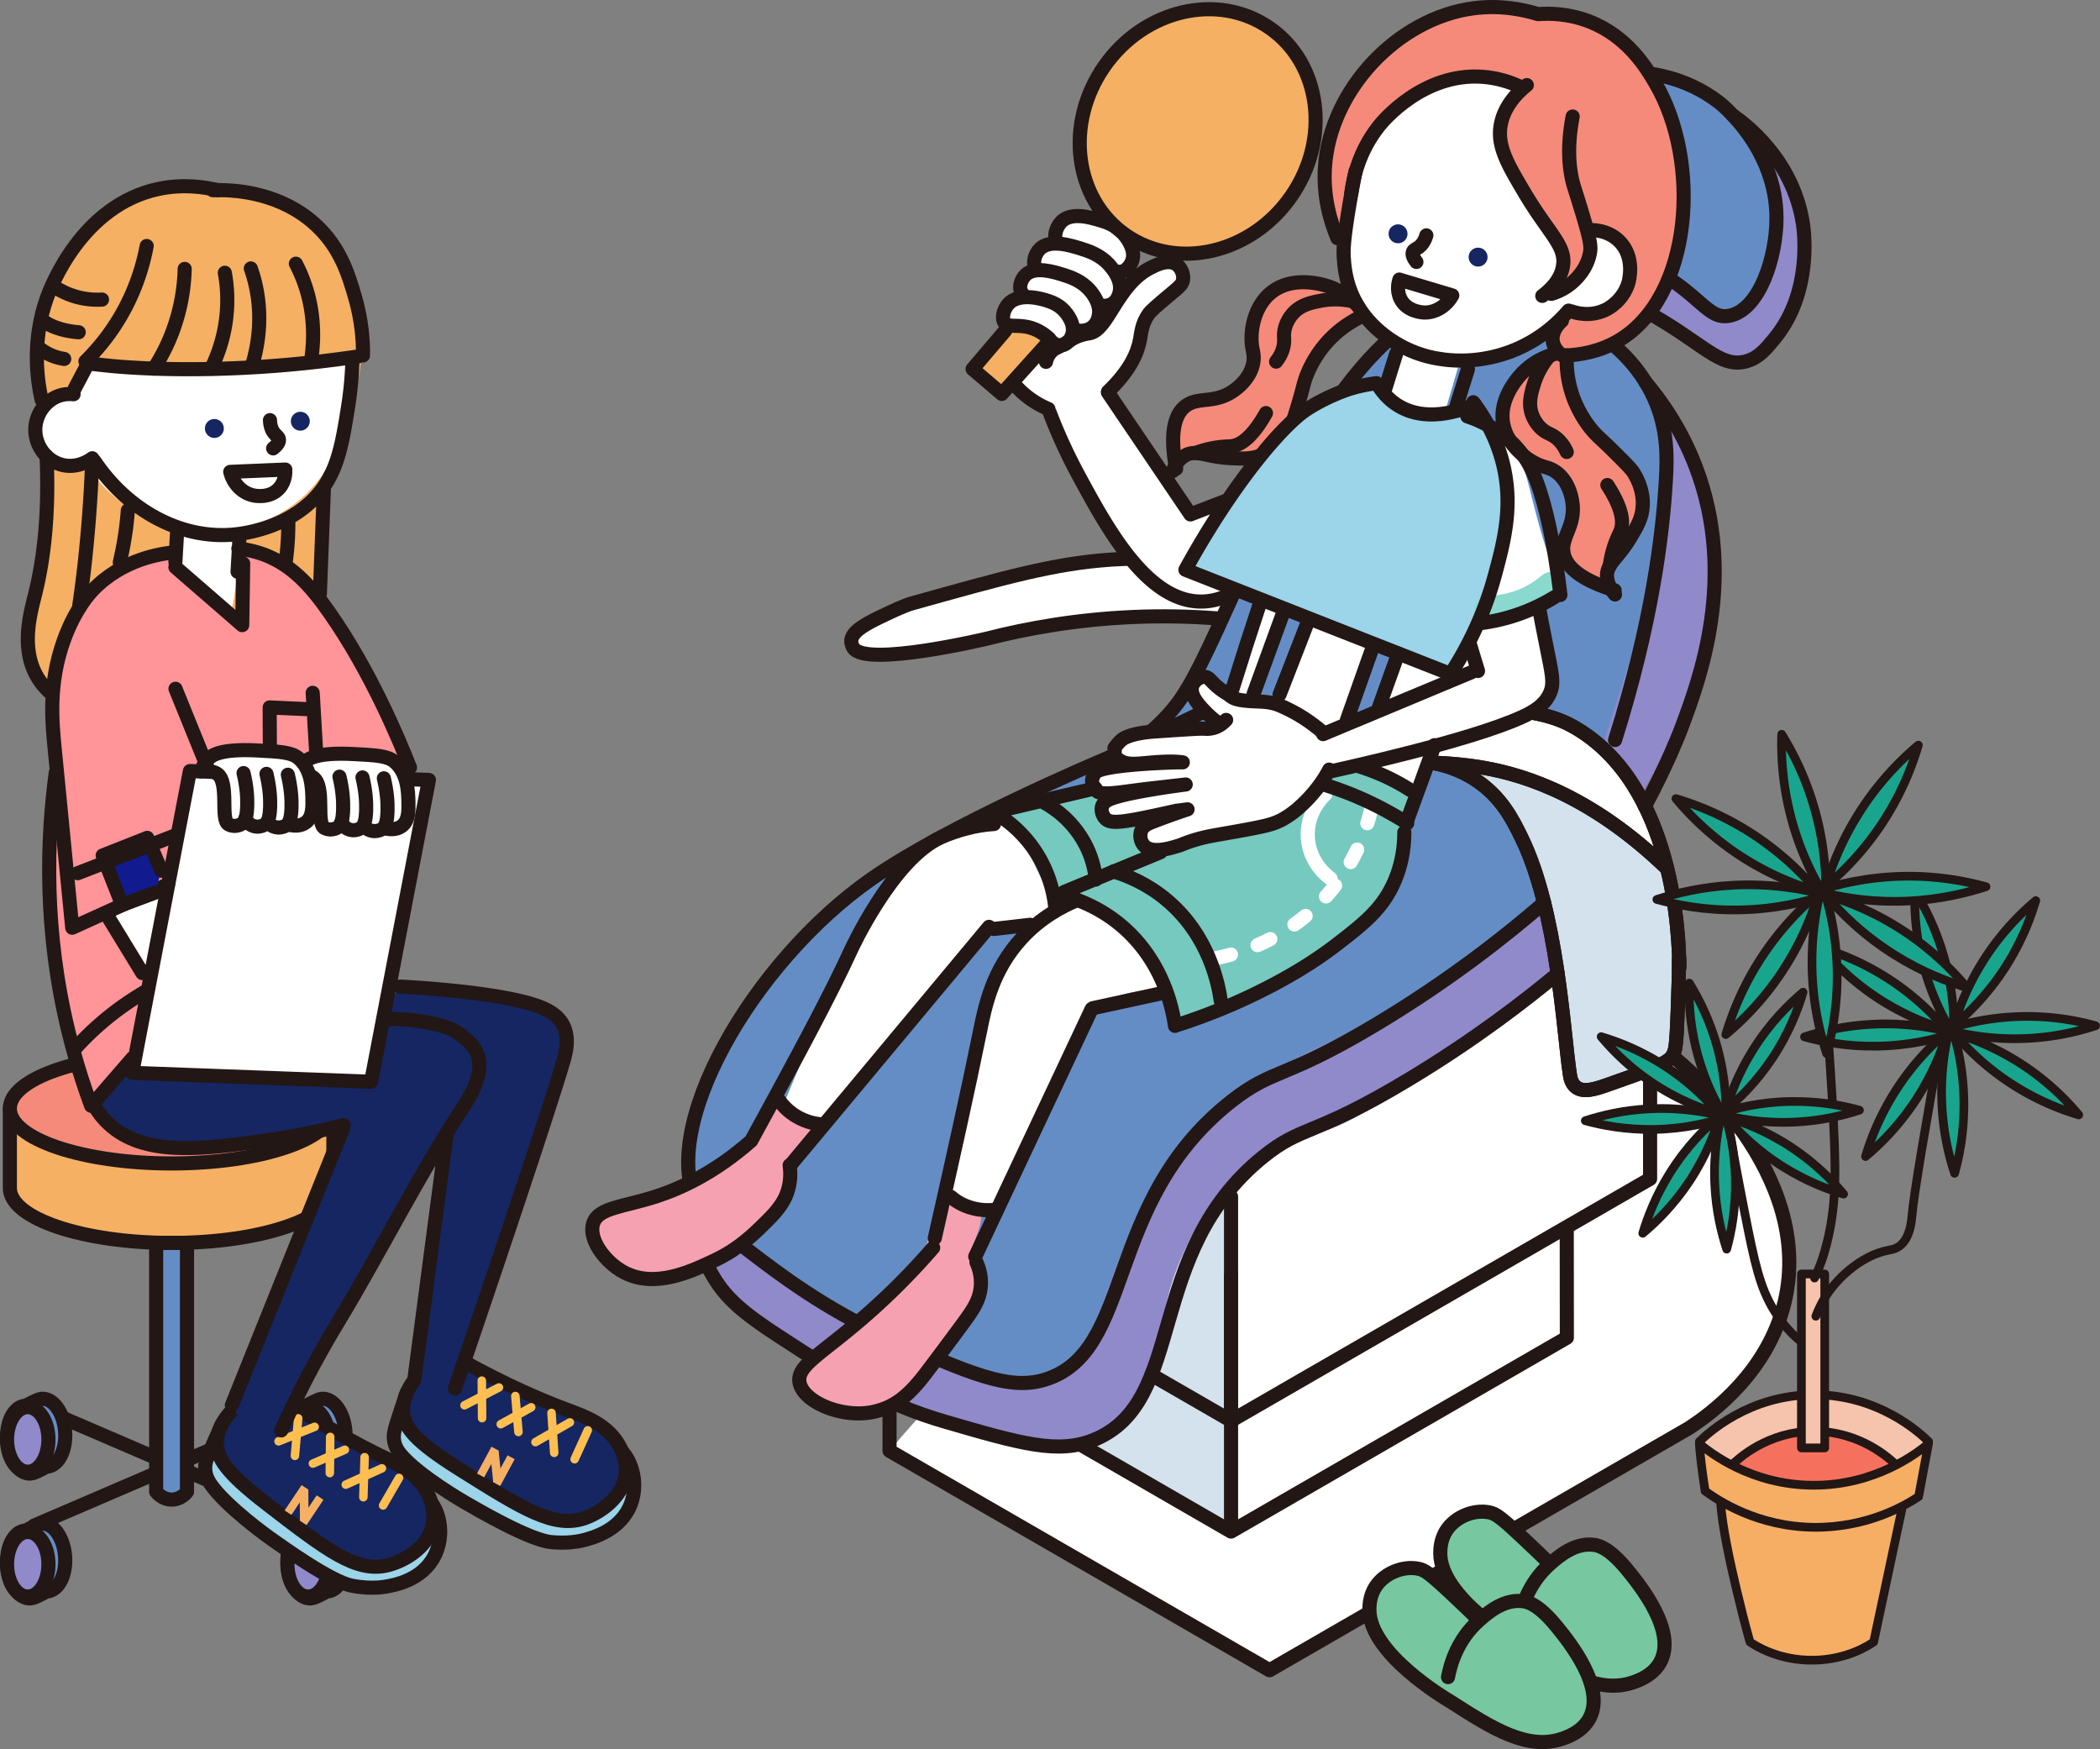 <svg id="_レイヤー_2" xmlns="http://www.w3.org/2000/svg" viewBox="0 0 217.19 180.88"><rect x="0" y="0" width="217.19" height="180.88" fill="#808080" stroke="none"/><defs><style>.cls-11,.cls-12,.cls-13,.cls-14,.cls-2,.cls-6,.cls-8,.cls-9{stroke-linecap:round;stroke-linejoin:round}.cls-2,.cls-8,.cls-9{fill:none}.cls-11,.cls-12,.cls-13,.cls-14,.cls-2{stroke-width:1.46px}.cls-11,.cls-12,.cls-13,.cls-14,.cls-2,.cls-6,.cls-9{stroke:#221715}.cls-15{fill:#f58a7b}.cls-14,.cls-18{fill:#f5b063}.cls-19{fill:#f6ae65}.cls-20{fill:#f6a1b1}.cls-21{fill:#fff}.cls-22{fill:#ff9499}.cls-13,.cls-23{fill:#658dc5}.cls-11{fill:#9cd4ea}.cls-12{fill:#908acb}.cls-26{fill:#d4e2ed}.cls-27{fill:#152662}.cls-28{fill:#77c7a0}.cls-6{fill:#19a58d}.cls-6,.cls-9{stroke-width:.9px}.cls-8{stroke:#ffbf50;stroke-width:.88px}</style></defs><g id="design"><path class="cls-2" d="M32.4 157.77L3.53 145.36m0 12.41l28.87-12.41"/><path class="cls-13" d="M2.61 158.28c.16-.01 1.21-.67 1.68-.71 1.19-.1 2.28 1.39 2.44 3.33s-.67 3.59-1.86 3.69c-.16.01-1.21.68-1.68.71-1.19.1-2.28-1.39-2.44-3.33-.16-1.94.67-3.59 1.86-3.69z"/><ellipse class="cls-12" cx="2.87" cy="161.77" rx="2.14" ry="3.34"/><path class="cls-13" d="M31.6 158.28c.16-.01 1.21-.67 1.68-.71 1.19-.1 2.28 1.39 2.44 3.33.16 1.94-.67 3.59-1.86 3.69-.16.01-1.21.68-1.68.71-1.19.1-2.28-1.39-2.44-3.33-.16-1.94.67-3.59 1.86-3.69z"/><ellipse class="cls-12" cx="31.87" cy="161.77" rx="2.14" ry="3.34"/><path class="cls-13" d="M31.6 145.37c.16-.01 1.21-.67 1.68-.71 1.19-.1 2.28 1.39 2.44 3.33.16 1.94-.67 3.59-1.86 3.69-.16.01-1.21.68-1.68.71-1.19.1-2.28-1.39-2.44-3.33-.16-1.94.67-3.59 1.86-3.69z"/><ellipse class="cls-12" cx="31.87" cy="148.86" rx="2.14" ry="3.34"/><path class="cls-13" d="M2.61 145.37c.16-.01 1.21-.67 1.68-.71 1.19-.1 2.28 1.39 2.44 3.33s-.67 3.59-1.86 3.69c-.16.01-1.21.68-1.68.71-1.19.1-2.28-1.39-2.44-3.33-.16-1.94.67-3.59 1.86-3.69z"/><ellipse class="cls-12" cx="2.87" cy="148.86" rx="2.14" ry="3.34"/><path class="cls-14" d="M1.02 114.64v8.22c0 3.13 7.49 5.68 16.73 5.68s16.73-2.54 16.73-5.68v-8.22"/><ellipse cx="17.75" cy="114.64" rx="16.73" ry="5.68" fill="#f58a7b" stroke="#221715" stroke-width="1.46" stroke-linecap="round" stroke-linejoin="round"/><path class="cls-13" d="M16.15 154.27c.05.07.65.84 1.66.81.94-.03 1.47-.72 1.53-.81v-25.73h-3.19v25.73z"/><path class="cls-11" d="M42.07 144.04c-.34.96-.72 2.06-1.1 3.3-.16.52-.33 1.09-.19 1.78.09.43.3.85.64 1.26 1.84 2.22 6.62 4.97 6.62 4.97 1.49.86 6.73 3.92 8.97 4.13.71.07 1.41.05 1.41.05s1.05-.01 1.98-.26c.91-.24 3.79-1.01 4.83-3.7.69-1.77.37-3.94-.78-5.35-1.42-1.74-3.67-1.77-5.78-2.12-2.81-.47-6.66-1.72-11.08-5.17"/><path class="cls-27" d="M42.98 142.45c-.4.66-.95 1.81-.86 3.18.07 1 .51 2.6 8.21 8.07 3.23 2.3 4.58 3.03 6.44 3.39 1.33.26 3.16.61 4.91-.39 2.19-1.25 3.42-4.18 2.77-6.5-.58-2.06-2.49-3.06-5.48-4.61-1.56-.81-2.24-.93-4.79-1.96-2.47-.99-4.42-1.92-5.68-2.55l-5.51 1.35z"/><path class="cls-2" d="M43.13 142.36c-.68.81-1.54 2.12-1.44 3.66.1 1.56 1.15 2.98 5.78 5.89 6.57 4.13 9.86 6.2 13.01 5.09 1.63-.58 3.82-2.11 4.19-4.34.24-1.41-.33-2.59-.53-2.98-1.19-2.36-3.76-3.24-5.39-3.85-2.7-1-6.39-2.57-11.08-5.17"/><path class="cls-8" d="M48.04 145.33l3.56-1.84m-1.77-.71l.03 3.88m1.93.63l3.15-1.75m-1.64-1.17l.32 3.72m1.76 1.05l3.56-2.04m-1.9-.98l.28 4.13m2.11.66l1.36-2.99"/><path class="cls-18" transform="rotate(28.38 50.449 151.176)" d="M50.04 149.62h.84v3.15h-.84z"/><path class="cls-18" transform="rotate(28.38 52.128 152.077)" d="M51.7 150.52h.84v3.15h-.84z"/><path class="cls-18" d="M51.9 153.25l-.89.03-.33-3.24.89-.03.33 3.24z"/><path class="cls-11" d="M23 147.2c-.43.92-.91 1.98-1.41 3.18-.21.5-.44 1.05-.35 1.75.05.44.22.87.51 1.31 1.62 2.38 6.12 5.58 6.12 5.58 1.4.99 6.33 4.54 8.53 4.97.7.14 1.4.18 1.4.18s1.05.09 1.99-.07c.93-.15 3.87-.64 5.16-3.22.85-1.7.75-3.88-.27-5.4-1.25-1.87-3.49-2.11-5.55-2.66-2.75-.73-6.46-2.34-10.54-6.2"/><path class="cls-27" d="M24.05 145.71c-.46.62-1.12 1.71-1.16 3.09-.03 1.01.26 2.64 7.4 8.82 3 2.59 4.27 3.45 6.09 3.98 1.3.38 3.09.91 4.92.08 2.3-1.04 3.8-3.84 3.38-6.21-.38-2.11-2.19-3.28-5.02-5.11-1.47-.95-2.14-1.14-4.59-2.4a78.81 78.81 0 01-5.41-3.07c-1.87.27-3.74.55-5.61.82z"/><path class="cls-2" d="M24.21 145.64c-.76.75-1.73 1.96-1.78 3.51-.05 1.56.86 3.08 5.2 6.42 6.15 4.74 9.22 7.11 12.47 6.3 1.68-.42 4-1.74 4.59-3.93.37-1.38-.09-2.61-.24-3.01-.96-2.47-3.44-3.59-5-4.34-2.59-1.25-6.12-3.17-10.54-6.2"/><path class="cls-8" d="M28.81 149.06l3.73-1.5m-1.7-.88l-.34 3.88m1.86.8l3.31-1.43m-1.52-1.33l-.04 3.74m1.65 1.2l3.74-1.69m-1.79-1.15l-.13 4.14m2.04.85l1.65-2.85"/><path class="cls-18" transform="rotate(33.83 30.665 155.117)" d="M30.25 153.55h.84v3.15h-.84z"/><path class="cls-18" transform="rotate(33.83 32.241 156.164)" d="M31.82 154.61h.84v3.15h-.84z"/><path class="cls-18" d="M31.91 157.31l-.89-.06-.02-3.26.89.06.02 3.26zM5.93 44.36c-1.15 1.75-.72 2.63-.77 6.17-.05 3.04-.16 5.53-.82 8.49-.57 2.54-.91 2.42-1.2 4.47-.28 1.94-.65 4.52.64 6.67.48.8 1.45 1.98 4 3 1.18.47 14 5.69 21.27-1.35 4.1-3.97 4.18-9.54 4.36-20.67.08-5.36-.54-6.57-.92-7.17-4.39-7.01-21.8-6.83-26.54.39z"/><path class="cls-21" d="M7.61 40.77c-.39-.04-1-.05-1.65.21-1.49.6-2.31 2.28-2.3 3.76 0 .29.06 2.71 1.84 3.36 1.51.55 2.96-.64 3.03-.71.8 1.35 2.81 4.33 6.6 6.12 4.83 2.28 11.07 1.94 15.48-1.51 4.68-3.66 5.38-9.29 5.65-11.47.28-2.24.11-4.14-.1-5.48-1.98-5.88-6.56-10.31-11.74-10.96-7.5-.95-16.12 6.03-16.82 16.68z"/><path class="cls-27" d="M40.09 105.39c1.82-.02 3.29.19 4.33.39 1.61.32 2.25.65 2.49.78.2.11 1.82 1.01 2.41 2.32.93 2.05-.83 4.71-1.52 5.77-4.64 7.11-8.41 14.76-12.8 22.03-1.51 2.5-3.67 6.31-5.91 11.25-.36.09-1.57.33-2.89-.29-1.5-.7-2.09-2.02-2.22-2.33 3.83-9.53 7.65-19.05 11.48-28.58l.09-.39c-2.99.78-5.53 1.22-7.37 1.49-6.89 1-12.82 1.8-16.56-1.29a8.194 8.194 0 01-2-2.44c2.65-5.12 6.04-7.14 7.71-7.93 2.93-1.4 5.93-1.42 11.82-1.41 4.56.01 8.33.32 10.95.62z"/><path class="cls-27" d="M41.36 102.04c1.03.05 10.93.58 14.74 2.2 1.17.5 1.75 1.09 2.08 1.67.74 1.31.37 2.83.17 3.56-.78 2.83-5.13 16.08-11.3 34.13-.39.1-1.29.27-2.35-.05-.93-.28-1.54-.81-1.82-1.09l3.33-25.3c-4.31-2.13-6.99-6.07-6.78-10.05.12-2.32 1.19-4.08 1.93-5.06z"/><path class="cls-22" d="M13.72 109.4s-.22.26-.98 1.13c-.54.63-2.78 3.22-3.31 3.82a72.02 72.02 0 01-2.36-7.72C4.54 96.22 4.82 86.9 5.77 79.88l11.48 12.35c-1.08 11.6-2.38 15.84-3.53 17.16z"/><path class="cls-18" d="M36.4 41.76c.32-.92 3.12-9.34-1.91-16.23-2.23-3.06-5.1-4.58-6.77-5.29-1.45-.61-4.01-1.46-7.2-1.3-6.92.36-13.25 5.34-15.65 11.82-1.61 4.33-1.08 8.31-.56 10.57 1.1-.19 2.2-.38 3.3-.56.23-.75.65-1.74 1.43-2.7.25-.31.51-.58.75-.8 1.72.13 4.17.3 7.14.45 4.34.23 6.52.34 8.8.3 2.6-.05 6.26-.29 10.71-1.21.03.49.06 1 .1 1.51l.09 1.05-.23 2.39z"/><path class="cls-21" d="M24.57 59.13l.14-4.12-5.97.42-.14 4.12c.7 4.63 1.98 8 3.12 7.98 1.16-.02 2.35-3.52 2.85-8.4z"/><path class="cls-22" d="M42.4 79.38c-1.18-2.99-4.08-9.94-8.32-16-1.93-2.76-4.05-5.21-7.36-6.22-.85-.26-1.58-.36-2.07-.41l.5 1.53-.1 6.61-6.91-6.24c-.05-.51-.11-1.02-.16-1.53-1.47.19-4.85.85-7.71 3.6-.46.45-2.04 2.02-3.31 5.16-1.77 4.39-1.53 8.33-1.29 11.52.5 6.8 1.14 13 1.82 18.55 3.3-1.5 6.6-2.99 9.91-4.49"/><path class="cls-21" d="M15.54 101.17l-4.47-6.52 6.32-3.2-1.85 9.72zm4.1-21.43l-5.97 31.21 24.71.92 5.98-31.21-24.65-.92h-.07z"/><path class="cls-21" d="M24.97 85.21c-.35.23-.78.2-.78.2s-.29-.01-.54-.14c-.95-.47.13-4.39-1.23-5.27-.21-.14-.42-.17-.54-.18l-1.11-.04c.12-.37.35-.88.79-1.32.34-.33 1.22-1.05 5.05-.85 2.34.12 3.52.18 4.25.79 1.37 1.15 1.42 3.06 1.45 4.14.02.9.05 1.98-.7 2.53-.58.43-1.34.31-1.66.24-.29.13-.73.27-1.26.23-.39-.03-.42-.13-.83-.17-.71-.08-.97.17-1.62.17-.29 0-.73-.06-1.27-.33z"/><path class="cls-21" d="M34.9 85.58c-.35.23-.78.2-.78.2s-.29-.01-.54-.14c-.95-.47.13-4.39-1.23-5.27-.21-.14-.42-.17-.54-.18l-1.11-.04c.12-.37.35-.88.79-1.32.34-.33 1.22-1.05 5.05-.85 2.34.12 3.52.18 4.25.79 1.37 1.15 1.42 3.06 1.45 4.14.02.9.05 1.98-.7 2.53-.58.43-1.34.31-1.66.24-.35.2-.86.39-1.37.25-.35-.1-.38-.26-.71-.33-.59-.11-.88.34-1.51.42-.31.04-.77 0-1.39-.44z"/><path class="cls-2" d="M7.61 40.77c-.38-.04-.99-.05-1.65.21-1.36.54-2.43 2.06-2.3 3.76.13 1.6 1.29 3.01 2.85 3.36 1.58.35 2.83-.55 3.03-.71m12.98-27.72c-1.33-.32-3.53-.67-6.09-.14C8.41 21.2 5.19 29.86 4.86 30.77c-1.56 4.38-1.05 8.35-.56 10.57"/><path class="cls-2" d="M22.01 19.67c.31-.01.74-.02 1.26 0 1.12.05 5.75.24 9.36 3.56 2.57 2.35 3.4 5.16 4.06 7.4.74 2.5.87 4.68.85 6.13M18.32 54.93l-.18 3.19m6.61-2.16l-.18 3.17m-6.43-.48l6.91 6 .1-6.37m-7-1.17c-1.48.13-5.46.7-8.53 3.89-.33.35-1.85 1.97-3.02 5.22-1.62 4.52-1.21 8.48-.95 11.17.6 6.02 1.16 11.9 1.82 18.55 3.3-1.5 6.6-2.99 9.91-4.49m7.27-34.71c.49.05 1.22.15 2.07.41 3.31 1.01 5.43 3.46 7.36 6.22 4.24 6.06 7.14 13.01 8.32 16m-24.25-8.14l3.33 8.21"/><path class="cls-2" d="M5.77 79.89c-.95 7.02-1.23 16.34 1.3 26.75.68 2.78 1.48 5.36 2.36 7.72l3.31-3.82c.33-.38.65-.76.98-1.13m-2.65-14.76l3.65 5.98m7.16-20.81l-2.17-.08h-.07l-5.97 31.21 24.71.92 5.98-31.21-2.12-.08"/><path class="cls-2" d="M20.77 79.78c.12-.37.35-.88.79-1.32.34-.33 1.22-1.05 5.05-.85 2.34.12 3.52.18 4.25.79 1.37 1.15 1.42 3.06 1.45 4.14.02.9.05 1.98-.7 2.53-.58.43-1.34.31-1.66.24"/><path class="cls-2" d="M29.77 80.12c.34 1.4.4 2.55.38 3.34-.03 1.15-.2 1.67-.59 1.92-.32.21-.74.2-.78.2-.48-.02-.8-.26-.9-.35m-.32-5.2c.34 1.4.4 2.55.38 3.34-.03 1.15-.2 1.67-.59 1.92-.35.23-.78.2-.78.2s-.28-.01-.54-.14c-.21-.1-.48-.33-.65-.7"/><path class="cls-2" d="M25.19 79.95c.34 1.4.4 2.55.38 3.34-.03 1.15-.2 1.67-.59 1.92-.35.23-.78.2-.78.2s-.29-.01-.54-.14c-.95-.47.13-4.39-1.23-5.27-.21-.14-.42-.17-.54-.18m9.6-.99c.34-.33 1.22-1.05 5.05-.85 2.34.12 3.52.18 4.25.79 1.37 1.15 1.42 3.06 1.45 4.14.02.9.05 1.98-.7 2.53-.58.43-1.34.31-1.66.24"/><path class="cls-2" d="M39.7 80.49c.34 1.4.4 2.55.38 3.34-.03 1.15-.2 1.67-.59 1.92-.32.21-.74.2-.78.2-.48-.02-.8-.26-.9-.35m-.32-5.2c.34 1.4.4 2.55.38 3.34-.03 1.15-.2 1.67-.59 1.92-.35.23-.78.2-.78.2s-.28-.01-.54-.14c-.21-.1-.48-.33-.65-.7"/><path class="cls-2" d="M35.11 80.32c.34 1.4.4 2.55.38 3.34-.03 1.15-.2 1.67-.59 1.92-.35.23-.78.2-.78.2s-.29-.01-.54-.14c-.88-.44-.02-3.81-.96-5.02-.08-.1-.17-.18-.27-.25M9.61 114.11c.35.64.96 1.58 2 2.44 3.74 3.08 9.67 2.29 16.56 1.29 1.84-.27 4.38-.72 7.37-1.49m-.08.39c-3.83 9.53-7.65 19.05-11.48 28.58m22.23-28.17l-3.33 25.3m-13.79 5.48c2.24-4.95 4.4-8.76 5.91-11.25 4.39-7.27 8.16-14.92 12.8-22.03.69-1.05 2.45-3.72 1.52-5.77-.59-1.31-2.22-2.22-2.41-2.32-.24-.13-.88-.46-2.49-.78-1.04-.21-2.51-.41-4.33-.39"/><path class="cls-2" d="M47.05 143.59c6.17-18.05 10.52-31.3 11.3-34.13.2-.73.57-2.25-.17-3.56-.33-.57-.91-1.17-2.08-1.67-3.81-1.62-13.71-2.15-14.74-2.2M9.19 37.59c.53.07 1.35.16 2.36.26 1.43.13 7.42.66 16.26.03 2.39-.17 5.52-.47 9.19-1.01M15.17 25.44c-.35 1.86-1.09 4.57-2.81 7.45a22.677 22.677 0 01-3.52 4.48"/><path class="cls-2" d="M19.1 27.81c-.04 1.63-.3 3.93-1.26 6.49-.58 1.55-1.28 2.82-1.93 3.82m7.34-9.91c.25 1.36.44 3.41-.04 5.86-.32 1.65-.86 3.02-1.37 4.05m4.1-10.36c.46 1.3.96 3.3.86 5.79-.07 1.68-.39 3.12-.72 4.22m4.52-10.5a15.5 15.5 0 011.69 5.61c.18 1.67.07 3.14-.1 4.28M4.82 47.17c.29 6.49-.4 11.08-1.18 14.25-.49 1.98-1.58 5.71.3 8.73.42.67.89 1.15 1.22 1.45m4.33-22.84c-.13 2.98-.36 6.09-.71 9.32-.17 1.57-.37 3.1-.59 4.6m5.03-9.9c-.08 1.15-.23 2.35-.46 3.6-.11.61-.24 1.2-.37 1.78m17.43-4.21c0 .93-.03 1.91-.13 2.92-.05.49-.1.98-.17 1.45m3.98-7.86l-.42 10.97M4.5 33.22c.3.2.69.42 1.17.61.08.03.3.11.63.21.43.12 1.05.26 1.84.32m-2.39-4.62c.49.31 1.19.68 2.09.94 1.11.32 2.07.34 2.71.3m-6.46 5.04c.4.31.98.69 1.76.92.28.09.55.14.79.18m29.81.09c-.03 1.15-.13 2.82-.44 4.8-.56 3.53-.99 6.2-2.61 8.46-2.92 4.08-8.22 4.71-9.12 4.8-5.5.56-11.05-2.44-14.51-7.59"/><path class="cls-2" d="M29.5 48.56c.02.24.05 1.15-.59 1.9-.97 1.13-2.57.81-2.72.77-1.15-.25-2.06-1.2-2.38-2.43l5.7-.24z"/><circle class="cls-27" cx="22.17" cy="44.31" r=".98"/><circle class="cls-27" cx="31.06" cy="43.56" r=".98"/><path class="cls-2" d="M27.92 43.45c.03.7.24 1.11.44 1.35.23.29.46.39.49.64.05.35-.31.7-.6.93M8.9 37.96c-.39.75-.79 1.49-1.18 2.24m24.62 31.45l.35 5.98"/><path fill="#111b8f" stroke="#221715" stroke-width="1.46" stroke-linecap="round" stroke-linejoin="round" d="M16.02 92.32l-3.39 1.26-2.01-5.11 4.61-1.82 1.46 3.4"/><path class="cls-2" d="M8.04 90.3l9.99-3.87m13.52-13.1l-3.66-.17.02 4.17m-20.1 31.06a30.04 30.04 0 015.52-4.78c.66-.44 1.3-.84 1.93-1.2"/><path d="M131.78 69.5c-.28-.34-2.33-2.51-2.8-2.93 0 0-.53-.47-1.12-.87-.84-.57-3.08-1.7-6.51-2.09-1.18-.13-2.84-.22-4.83.02l5.7-2.04 14.64 2.3-5.06 5.62z" fill="#82b2d9"/><path class="cls-21" d="M172.96 109.21c1.17.93 14.81 12.12 11.61 25.46-1.73 7.2-7.49 11.46-9.93 13.04l-43.34 25.02L92 150.04c6.59-7.91 19.53-21.3 40.07-30.71 16.45-7.54 31.35-9.58 40.89-10.12z"/><path class="cls-26" d="M127.32 132.28v26.11l-20.34-11.75v-10.97l20.34-3.39z"/><path class="cls-21" d="M170.66 111.22v10.69l-43.34 25.02v-33.02l39-19.91 4.34 17.22z"/><path class="cls-26" d="M127.32 114.35v32.58l-18.21-10.52 18.21-22.06z"/><path class="cls-21" d="M162.04 124.56l.01 13.78-34.73 20.05V129.1l34.72-4.54z"/><path d="M170.95 40.88c1.47 1.97 3.4 5.03 4.68 9.09 3.66 11.62-.99 22.11-2.99 26.61-1.16 2.62-2.18 4.48-3.59 6.59l-9.57 11.24c2.33 3.48 2.02 5.37 1.62 6.29-.57 1.33-1.75 1.63-5.87 4.54-1.14.81-.31.26-3.11 2.29-10.4 7.55-13.03 8.66-14.41 9.17-3.08 1.15-2.63.39-4.75 1.34-8.63 3.84-11.72 14.39-11.94 15.2-1.39 4.97-.32 7.09-2.8 10.87-.63.97-2.22 3.38-5.06 4.8-4.94 2.47-10.41.29-17.83-2.65-2.79-1.11-5.99-2.91-12.38-6.51-3.74-2.11-5.07-2.99-6.39-4.46-3.15-3.49-3.98-7.72-4.23-10.34l98.64-84.06zm8.62-28.71c1.01.74 6.03 4.61 6.86 11.4.09.71.78 7.15-3.31 11.8-.96 1.09-1.69 1.92-2.94 2.24-2.82.73-4.49-2.11-10.36-5.54-.85-.5-1.62-.95-2.33-1.36l-9.15-3.64c-1.32-.27-2.81-.68-4.17-1.89-1.39-1.24-2.05-2.8-2.39-3.94l27.79-9.07z" fill="#908acb"/><path class="cls-26" d="M164.91 35.28l2.38-4.27-1.91-5.74-4.09 7.53 3.62 2.48z"/><path class="cls-21" d="M161.52 32.72l3.86-7.45-5.02-1.64-4.03 7.65 5.19 1.44z"/><path class="cls-23" d="M159.7 93.35c-2.84 3.66-5.93 5.52-12.11 9.25-9.49 5.73-11.65 4.95-17.6 9.52-5.43 4.17-8.86 8.82-10.46 11.2-6.65 9.97-4.98 15.93-10.27 18.4-3.14 1.47-6.33.53-12.69-1.35-3-.89-9.24-3.08-15.72-8.47-5.28-4.4-8.99-7.49-9.65-12.46-.57-4.32 1.48-7.73 4.65-12.98 2.18-3.62 5.85-8.76 11.83-13.88 5.44-3.26 13.54-8.1 23.16-12.57 4.41-2.05 3.72-1.5 5.02-2.24 12.84-7.24 10.51-21.27 23.96-38 2.6-3.23 6.02-6.86 11.25-8.06 4.45-1.02 8.18.19 9.5.64.79.27 8.47 3.03 11.2 10.33.9 2.4 1.02 4.66.69 8.5-.76 9-2.91 13.75-6.87 26.49-3.34 10.77-3.39 12.44-5.9 15.68z"/><path class="cls-26" d="M139.32 78.06c2.23-.37 8.43-1.08 13.45 2.7 2.59 1.95 3.83 4.29 4.58 5.84 3.77 7.7 4.35 20.19 5.03 24.58.04.26.14.88.63 1.26.78.6 2.03.18 3.16-.21 4.2-1.47 6.32-2.22 6.8-3.02.33-.54.42-.98.56-4.77.08-2.13.12-3.92.14-5.26.02-.88.07-12.95-10.1-19.9-7.13-4.87-16.49-5.33-24.24-1.22z"/><path class="cls-21" d="M129.21 57.81c-1.29-.13-2.6-.23-3.94-.29-11.31-.55-21.42 1.44-29.87 4.27 0 0-1.41.32-4.55 1.84-1.64.8-2.81 1.52-2.82 2.43 0 0 0 .34.22.69 1.29 2.02 13.8-.96 13.8-.96a90.55 90.55 0 0124.89-2.29c.76-1.9 1.52-3.8 2.28-5.69z"/><path class="cls-23" d="M178.17 10.77c.26.22 5.81 4.96 5.55 12.21-.14 3.88-1.98 9.29-5.13 9.88-2.4.45-2.91-2.4-8.36-5.4-2.47-1.36-7.6-3.66-13.89-4.72-2.57-.43-3.88-.41-4.57-1.49-1.42-2.21 1.13-6.85 3.93-9.46 5.31-4.95 15.76-6.56 22.47-1.01z"/><path class="cls-21" d="M173.68 99.42c-.28.01.44-5.64-2.26-12.44-.96-2.42-3.22-8.15-8.62-11.52-4.04-2.53-8.22-2.72-14.05-2.47-7.15.3-17.27 1.29-29.59 4.34-1.09.41-2.34.97-3.67 1.75-.99.58-1.84 1.18-2.57 1.75.03.27.11.5.22.69 1.56 2.73 10.49.16 11.52-.14 1.28-.26 3.11-.61 5.32-.99 2.53-.43 6.49-1.11 10.1-1.43 3.61-.32 7.43-.66 12.14.1 1.81.29 8.91 1.57 15.65 6.71 3.17 2.41 4.27 4.17 4.84 5.31 2.03 4.04 1.2 8.32.96 8.33z"/><path class="cls-2" d="M177.78 10.58c.27.21 5.97 4.77 5.95 12.02-.01 3.89-1.68 9.35-4.8 10.04-2.38.52-2.99-2.31-8.53-5.12-2.51-1.28-7.71-3.41-14.03-4.26-2.58-.35-3.89-.29-4.62-1.34-1.49-2.16.9-6.88 3.62-9.59 5.14-5.12 15.53-7.07 22.42-1.74z"/><path class="cls-2" d="M158.48 27.53c-1.33-.23-2.83-.59-4.23-1.76-1.43-1.19-2.14-2.73-2.51-3.86m27.49-9.97c1.03.71 6.18 4.41 7.23 11.17.11.7 1.01 7.12-2.93 11.9-.92 1.12-1.63 1.97-2.87 2.34-2.8.82-4.56-1.96-10.54-5.2-.86-.47-1.65-.89-2.38-1.28m-1.79 3.61l1.61-3.31-2.09-5.67-3.22 6.63m-1.85-8.11l-3.33 6.84"/><path class="cls-2" d="M159.7 93.35c-3.76 3.26-9.56 7.89-17.26 12.52-9.8 5.88-10.67 4.54-15.12 8.04-13.31 10.48-9.87 25.96-19.32 28.79-3.71 1.11-7.79-.7-15.94-4.3-6.6-2.92-11.56-6.7-14.67-9.09-3.06-2.36-4.59-3.53-5.08-4.37-4.6-7.95 5.5-25.44 17.83-34.05 7.95-5.55 23.59-12.15 24-12.32 0 0 .03-.01.07-.03.22-.09.86-.36 1.65-.77.99-.52 2.25-1.31 3.53-2.44 0 0 1.28-1.13 2.36-2.55 4.01-5.25 9-21.48 17.27-32.53 4.76-6.36 8.38-8.03 10.74-8.72 4.38-1.28 8.18-.3 9.52.07.81.22 8.64 2.51 11.81 9.63 1.42 3.2 1.34 6.12 1.2 8.44-.32 5.51-1.4 14.63-5.25 26.86"/><path class="cls-2" d="M161.1 100.69c-3.34 2.77-8.53 6.8-15.37 10.92-10.02 6.04-10.98 4.69-15.12 8.04-12.37 10.03-7.76 25.27-17.46 29.25-3.72 1.52-7.61.39-15.39-1.87-6.47-1.88-10.58-4.54-17.08-8.76-3.87-2.51-5.56-4-6.89-6.21-2.09-3.46-2.32-7.01-2.27-9.12m98.64-83.46c1.59 1.88 3.7 4.81 5.22 8.79 4.35 11.38.34 22.13-1.38 26.74-.76 2.05-1.8 4.23-1.8 4.23-.79 1.7-1.52 3.11-2.08 4.14"/><path class="cls-2" d="M173.68 100.03c-.03-2.93-.42-18.9-10.93-24.87-2.78-1.58-6.04-1.81-12.58-2.27-8.38-.59-15.54 1.03-29.87 4.27 0 0-1.41.32-4.55 1.84-1.64.8-2.81 1.52-2.82 2.43 0 0 0 .35.22.69 1.29 2.02 13.8-.96 13.8-.96 8.58-2.04 19.1-3.02 26.37-1.78 4.81.82 11.58 3.2 19.11 10.46"/><path class="cls-2" d="M142.01 78.96c1.89-.35 6.67-.98 10.75 1.79 2.53 1.72 3.68 3.99 4.58 5.84 3.77 7.7 4.35 20.19 5.03 24.58.04.26.14.88.63 1.26.78.6 2.03.18 3.16-.21 4.2-1.47 6.32-2.22 6.8-3.02.33-.54.42-.98.56-4.77.08-2.13.12-3.92.14-5.26"/><path class="cls-2" d="M173.68 100.03c-.03-2.93-.42-18.9-10.93-24.87-2.78-1.58-6.04-1.81-12.58-2.27-8.38-.59-15.54 1.03-29.87 4.27 0 0-1.41.32-4.55 1.84-1.64.8-2.81 1.52-2.82 2.43 0 0 0 .35.22.69 1.29 2.02 13.8-.96 13.8-.96 8.58-2.04 19.1-3.02 26.37-1.78 4.81.82 11.58 3.2 19.11 10.46"/><path class="cls-2" d="M142.01 78.96c1.89-.35 6.67-.98 10.75 1.79 2.53 1.72 3.68 3.99 4.58 5.84 3.77 7.7 4.35 20.19 5.03 24.58.04.26.14.88.63 1.26.78.6 2.03.18 3.16-.21 4.2-1.47 6.32-2.22 6.8-3.02.33-.54.42-.98.56-4.77.08-2.13.12-3.92.14-5.26m-44.81-41.13c-.4-.04-.97-.1-1.64-.15 0 0-.94-.07-1.94-.11-6.08-.21-10.48.1-10.48.1-5.83.42-10.71 1.79-20.48 4.52-.65.18-1.88.73-3.45 1.49-1.64.8-2.81 1.52-2.82 2.43 0 0 0 .35.22.69 1.29 2.02 13.8-.96 13.8-.96 4.17-1.07 9.24-1.98 15.06-2.24 3.15-.14 6.07-.06 8.72.14m44.82 47.27v10.69l-43.34 25.02v-23.18m0 0v23.18l-8.23-4.75"/><path class="cls-2" d="M162.04 127.4l.01 10.94-34.73 20.05v-26.46m0 .35v26.11l-15.34-8.86"/><path class="cls-2" d="M172.96 109.21c1.17.93 14.81 12.12 11.61 25.46-1.73 7.2-7.49 11.46-9.93 13.04l-43.34 25.02L92 150.04v-5.15"/><path class="cls-15" d="M162.09 36.75c-.05 1.13.06 2.57.59 4.13.72 2.11 1.91 3.49 2.24 3.85.61.67.84.75 2.67 2.6 1.06 1.06 1.21 1.27 1.34 1.45.26.39 1.12 1.77 1.02 3.54-.07 1.26-.58 2.12-1.26 3.26-1.3 2.19-2.42 2.64-2.44 3.93 0 .85.47 1.55.83 1.97l-.04-.43c-3.91-1.21-5.04-2.65-5.27-3.81-.35-1.76 1.34-2.84.87-5.5-.07-.39-.38-2.03-1.69-2.95-.53-.37-.91-.41-1.42-.59-1.55-.54-3.48-2.08-3.97-4.17-.61-2.63 1.35-4.88 1.97-5.5 1.22-1.25 2.62-1.73 3.34-1.93l1.22.16z"/><path class="cls-21" d="M146.84 81.77l.15-.92c2.02-4.57 4.03-9.15 6.05-13.72-.97-2.57-2.02-4.42-2.84-5.68-.58-.88-1.23-1.76-1.29-3.06-.06-1.3.5-2.38.96-3.06h-.03l-11.38 4.76-3.48-9.42a163.427 163.427 0 00-7.91 21.46c6.59 3.21 13.18 6.43 19.77 9.64z"/><path class="cls-23" transform="rotate(19.43 141.53 72.356)" d="M140.3 66.13h2.48v12.48h-2.48z"/><path class="cls-23" transform="rotate(19.43 132.385 68.631)" d="M131.15 62.41h2.48v12.48h-2.48z"/><path class="cls-21" d="M155.05 62.57l-3.39 1.8c.32 1.64.65 3.28.97 4.92l-13.16 6.3c-.58 1.36-1.15 2.72-1.73 4.09 2.18-.54 11.88-2.98 19.26-5.4.82-.27 2.29-.77 3.19-2.15 1.94-2.97-.38-7.53-1.11-8.87l-4.02-.69z"/><path d="M131.14 77.43l15.52 4.16-1.43 2.98c.08 1.45.02 3.63-.87 6.02-.42 1.12-1.76 4.32-7.26 8.32-2.84 2.06-7.92 5.16-15.39 6.83-.12-.97-1.18-8.55-7.45-11.79-1.88-.97-3.72-1.29-5.15-1.37-1.75-3.02-3.54-4.99-4.9-6.27-.76-.71-1.55-1.36-1.43-2.05.25-1.36 3.84-1.77 5.21-1.92 5.46-.62 13.19-1.56 22.9-2.73.08-.72.17-1.45.25-2.17z" fill="#76c9be"/><path class="cls-2" d="M145.83 81.69a21.08 21.08 0 00-3.69-1.88c-.56-.22-1.1-.41-1.62-.57"/><path class="cls-15" d="M141.13 33.39a11.25 11.25 0 00-3.45 2.35 11.377 11.377 0 00-2.47 3.71c-.34.84-.31 1.08-1.15 3.54-.49 1.42-.6 1.64-.72 1.84-.24.41-1.1 1.78-2.73 2.48-1.16.49-2.16.41-3.48.31-2.54-.2-3.43-1.01-4.6-.46-.77.37-1.18 1.1-1.4 1.61l.37-.23c-.63-4.04.16-5.69 1.1-6.41 1.43-1.09 3.14-.05 5.32-1.65.32-.23 1.65-1.24 1.9-2.82.1-.64-.03-1-.09-1.53-.2-1.63.33-4.04 1.99-5.4 2.09-1.71 4.98-.93 5.81-.66 1.66.55 2.71 1.59 3.2 2.15l.4 1.16z"/><path class="cls-18" d="M113.86 22.89l3.68-5.13 3.72 3.37-4.53 4.7-8.37 9.79-5.06 5.29-2.91-2.64 3.46-3.81 10.01-11.57z"/><path class="cls-21" d="M113.74 22.67c.74.27 1.87.67 2.66 1.8.21.29 1.17 1.66.63 2.83-.26.57-.88 1.12-1.39 1.02-.45-.09-.5-.65-1.02-1.39-.72-.82-1.66-1.1-2.09-1.22-2.44-.71-3.07-.53-3.36-1.06-.32-.58.06-1.53.61-2.02 1.11-.98 3.01-.3 3.96.04z"/><path class="cls-21" d="M111.64 26.06c.84.26 2.11.66 3.11 1.81.26.3 1.47 1.69 1.03 2.91-.21.59-.82 1.17-1.39 1.07-.5-.09-.62-.66-1.28-1.41 0 0-1.04-1.2-2.68-1.78-1.86-.66-2.98.15-3.53-.49-.43-.51-.16-1.54.42-2.09 1.09-1.03 3.24-.35 4.31-.02z"/><path class="cls-21" d="M109.76 28.86c.77.24 1.95.61 2.87 1.67.24.27 1.36 1.56.95 2.68-.2.54-.76 1.08-1.28.99-.46-.08-.57-.61-1.18-1.3 0 0-.96-1.1-2.47-1.64-1.72-.61-2.75.14-3.26-.46-.4-.47-.15-1.42.39-1.93 1-.95 2.99-.33 3.98-.02z"/><path class="cls-21" d="M107.47 31.35c.67.18 1.68.45 2.43 1.43.19.25 1.09 1.43.64 2.56-.21.55-.75 1.12-1.21 1.06-.41-.05-.46-.55-.95-1.19 0 0-.77-1.01-2.07-1.43-1.48-.47-2.45.34-2.86-.2-.32-.44-.02-1.39.49-1.92.96-1.01 2.68-.54 3.53-.31z"/><path class="cls-21" d="M109.12 44.27l-1.17-2.75-1.26-.22c-.56-.22-.15-.06-1.07-1.5a2.54 2.54 0 01-.36-1.47c.09-.83 1.13-1.57 2.5-1.87l.27 1.13c.08-.16.22-.41.43-.68 1.13-1.44 2.81-1.42 3.98-1.87 3.28-1.28 2.53-4.96 6.49-6.96.64-.32 1.85-.91 2.69-.37.53.34.84 1.07.73 1.69-.09.5-.42.73-1.59 1.71-1.18.99-1.77 1.5-2.03 1.84-.69.95-.57 1.6-.94 2.71-.31.95-.99 2.24-2.6 3.56l-.29.63c.29.83.58 1.67.87 2.5-.28.44-.57.73-.76.9-.7.61-1.15.55-2.64 1.3-.67.34-.69.41-.96.46-.89.18-1.73-.33-2.3-.77z"/><path class="cls-2" d="M109.3 24.94c-.36-.47-.07-1.45.46-2 1.01-1.02 2.9-.48 3.84-.21.74.21 1.85.53 2.69 1.58.22.27 1.24 1.53.79 2.71-.22.57-.78 1.15-1.28 1.08"/><path class="cls-2" d="M107.16 27.75c-.42-.5-.15-1.5.41-2.03 1.05-1 3.15-.34 4.19-.02.82.26 2.05.64 3.02 1.76.31.36 1.33 1.56 1 2.82-.05.19-.22.87-.86 1.19-.52.26-1.05.12-1.2.07"/><path class="cls-2" d="M105.7 30.3c-.39-.46-.14-1.38.37-1.87.97-.92 2.9-.32 3.86-.02.75.24 1.89.59 2.79 1.62.28.33 1.15 1.38.92 2.6-.04.22-.15.77-.64 1.17-.71.59-1.63.38-1.75.35"/><path class="cls-2" d="M108.43 31.13c.43.15 1.09.4 1.66 1.03.16.18 1.16 1.29.8 2.44-.03.1-.32 1.02-1.1 1.11-.48.06-.98-.22-1.28-.7-.39-.35-1-.82-1.84-1.09-1.4-.44-2.35.02-2.77-.54-.35-.47-.1-1.37.34-1.89 1.17-1.4 3.91-.46 4.18-.36z"/><path class="cls-2" d="M114.6 40.5c2.34-2.24 3.08-4.1 3.31-5.41.12-.68.19-1.67.91-2.65.25-.34.83-.83 1.98-1.8 1.14-.96 1.46-1.18 1.55-1.67.11-.61-.2-1.32-.71-1.65-.83-.53-2.01.05-2.63.36-3.52 1.78-4.35 6.44-6.34 6.79-.19.03-.79.1-1.5.44-.44.21-.44.29-1.17.7-.62.34-.85.41-1.06.57-.04.03-.09.07-.15.13-.19.18-.47.51-.61 1.11m.39-2.19l-4.96 5.51-3.02-2.58 3.38-3.97"/><ellipse class="cls-14" cx="123.87" cy="13.6" rx="13.04" ry="11.77" transform="rotate(-55.16 123.862 13.599)"/><path class="cls-21" d="M92.49 108.08c-3.47 4.18-6.95 8.36-10.42 12.53-.7.33-1.52.24-2.1-.24-.64-.53-.88-1.43-.57-2.24 1.78-4.26 3.56-8.51 5.34-12.77.64-2.32 1.62-5 3.13-7.8 1.14-2.11 3.13-5.72 6.99-8.89 3.63-2.98 6.01-3.38 7.35-3.4.63 0 1.07-.01 1.64.16 1.59.49 2.03 1.71 5.06 7.89.46.94.74 1.5.48 1.92-.57.94-2.98-.38-5.61.44-1.36.42-2.44 1.18-4.15 2.9-1.78 1.79-4.45 4.83-7.14 9.5z"/><path class="cls-21" d="M119.97 102.46c-1.55-.09-3.72.03-5.73 1.23-3.2 1.91-3.95 5.33-5.84 10.05-1.2 2.99-3.07 7.06-6.05 11.73-.34.15-1.13.46-2.1.27-1.08-.22-2.16-1.03-2.39-2.06-.19-.83.23-1.58.35-1.81.52-.97-.09-.4 3.17-15.28 1.09-4.96 1.32-5.78 2.01-7.02 1.5-2.71 3.54-4.47 5.01-5.51.96-.46 1.8-.6 2.48-.61 3.6-.04 7.17 3.6 9.1 9.01z"/><path class="cls-20" d="M97.85 123.68c.42-.12 2.08.49 3.24 1.22 1.35.85-1.26 4.81-.72 5.55.3.41.41 1.14.63 2.61.03.18.06.39.07.49.19 1.81-1.95 3.48-4.01 6.63-.94 1.44-.81 1.59-1.59 2.55-.53.65-1.73 2.13-3.44 2.93-3.11 1.44-7.77.56-8.78-1.85-.44-1.03-.1-2.11 0-2.42.74-2.34 3.32-3.06 3.56-3.12a6.8 6.8 0 002.15-1.53c.99-1.06.75-1.59 1.77-2.37 1.04-.79 1.86-.99 3.24-2.26.11-.1.16-.15.22-.21 1.62-1.76 2.92-8.01 3.66-8.22z"/><path class="cls-2" d="M100.99 130.55c.24.54.53 1.41.45 2.45-.11 1.46-.82 2.47-1.86 3.89-1.74 2.36-2.99 4.02-3.77 5.05-1.99 2.64-3.44 3.57-5.3 4.03-3.3.81-7.53-.98-7.83-3.06-.23-1.62 2.01-2.75 6.05-6.17a70.8 70.8 0 007.78-7.7"/><path class="cls-21" d="M128.46 61.06c-.72.54-2.15 1.45-4.06 1.53-2.63.11-4.53-1.41-5.81-2.47-1.33-1.09-2.62-2.56-5.48-8.38-.92-1.88-2.14-4.48-3.45-7.67.74-.42 1.52-.84 2.36-1.26.81-.4 1.6-.77 2.36-1.1 2.87 3.83 5.75 7.66 8.62 11.49 2.77-.36 4.7-1.23 5.95-1.95 3.59-2.06 4.49-4.74 9.29-8.07 1.28-.89 2.37-1.57 3.12-2.02l.28-.63 2.94 3.09 6.98-.54c.89.25 2.3.74 3.69 1.81 3.1 2.38 2.48 6.22 5.53 14.35.28.76.53 1.37.68 1.73-2.08.93-5.03 2.27-8.6 3.98-.98.47-1.51.73-1.64.79-2.64 1.25-8.58 1.07-22.75-4.68z"/><path class="cls-21" d="M150.91 37.61c-.62 2.13-1.24 4.25-1.87 6.38l-6.5-1.9c.62-2.13 1.24-4.25 1.87-6.38l6.5 1.9zm-8.53 41.09l-5.34.79-.12-.03c-.32.8-.96 2.09-2.23 3.25-.38.35-.79.71-1.36 1.01-.21.11-.37.19-.47.23-2.31 1.02-3.46 1.53-4.56 1.6 0 0-2.56.16-3.07.36-.17.07-.25.11-.25.11-.14.06-.21.1-.32.14 0 0-.09.04-.21.08-.41.14-2.38.72-2.98.91-1.49.46-1.76.69-2.31.51-.47-.15-.75-.48-.83-.58-.41-.5-.66-1.33-.35-1.86.33-.56 1.08-.4 2.26-.79 1.1-.36 1.9-.9 2.4-1.3-1.95.23-3.5.54-4.57.77-1.9.42-3.07.81-3.73.18-.34-.33-.52-.9-.34-1.31.28-.67 1.39-.72 2.76-.87 1.14-.12 2.78-.35 4.8-.8-1.39-.01-2.88.03-4.46.16-.78.06-1.53.14-2.26.24-.08.01-1.25.18-1.55-.36-.23-.42.13-1.19.63-1.64.83-.75 1.78-.41 3.97-.52 2.53-.13 3.82-.71 3.84-.62.03.1-1.48.81-2.45.25-.14-.08-.2-.15-.2-.15-.36.04-.74.08-1.15.09-.86.03-1.64-.03-2.3-.13-.05-.04-.48-.35-.51-.91-.03-.59.38-.95.43-.99.86-.62 1.63-.93 2.17-1.1 2.56-.8 3.88.36 6.6-.46 1.1-.33 1.98-1.16 2.24-.9.13.14.07.52-.12.61-.71.36-3.73-3.06-3.11-4.08.17-.28.66-.44 1.78-.28 1.01 1.38 1.93 1.86 2.6 2.08.25.08 1.52.39 1.52.39.13.02.26.05.42.06 1.61.21 2.36-.15 3.97.71.6.32 2.2 1.65 3.06 2.65l3.45-2.46c-.48 1.37-.28 2.1 0 2.51.33.49.81.59 1.52 1.38.37.41.61.8.76 1.06z"/><path class="cls-2" d="M144.4 36.57c-.41 1.3-.81 2.6-1.22 3.91m8.64-2.3c-.47 1.49-.93 2.98-1.4 4.47m-20.17 19.92c-.41 1.25-.87 2.64-1.36 4.17-.52 1.64-1 3.15-1.42 4.5m9.37 4.68c5.13-2.14 10.25-4.28 15.38-6.42m-3.85 7.56c-.96 2.63-1.92 5.26-2.87 7.88m-34.08 8.14c-1.56.65-3.78 1.81-5.74 3.94-3.06 3.31-3.81 7.09-4.31 9.57-1.28 6.29-2.83 13.22-4.69 21.45m16.22-23.69c-4.01 8.53-8.03 17.07-12.04 25.6"/><path class="cls-2" d="M98.35 123.78c.26.23 1.07.9 2.41 1.21.96.22 1.74.17 2.13.12m34.03-49.28c-1.51-1.32-2.86-2.08-3.78-2.52-.67-.32-1-.47-1.46-.58-1.04-.26-1.89-.12-3.24-.31-.05 0-.08-.01-.12-.02 0 0-.32-.05-.59-.15-.36-.12-.73-.46-.73-.46-.3-.17-.71-.43-1.16-.82-.66-.58-.79-.92-1.19-.97-.51-.07-1.16.38-1.34.94-.33.99.84 2.16 1.56 2.88.44.44.85.75 1.17.97m-1.85-1.04l-3.7 1.77m-.63 27.26c-2.27.49-4.55.99-6.82 1.48"/><path class="cls-20" d="M80.26 113.09c.39-.06.63.2 2.5 1.84 1.81 1.59 1.97 1.68 1.98 1.98.05 1.47-3.61 2.16-3.63 3.9 0 .28.08 1-.02 2.14 0 0-.02.27-.05.49-.25 2.02-2.71 4.59-5.61 6.23-.46.26-.23.05-1.49.47-3.38 1.13-4.01 1.79-5.65 1.96-.54.06-1.82.19-3.18-.38-2.68-1.13-4.44-4.49-3.56-5.79.19-.28.75-.83 2.74-.64 2.14-.24 3.44-.97 4.24-1.62.95-.78 1.15-1.39 2.28-1.88 1.19-.52 2.04-.52 3.69-1.43 0 0 .14-.08.27-.15 2.05-1.2 3.66-3.95 3.66-3.95 1.26-2.15 1.16-3.05 1.85-3.16z"/><path class="cls-2" d="M81.67 120.5c.08.59.13 1.49-.15 2.49-.3 1.09-.89 2.01-2.28 3.37-1.44 1.42-2.87 2.81-5.31 3.97-2.44 1.16-6.2 2.94-9.39 1.25-1.98-1.05-3.74-3.45-3.18-5.09.56-1.64 3.13-1.65 6.62-2.8 2.52-.83 5.96-2.42 9.71-5.71m25.11-32.76c-.5.03-1.17.1-1.95.25 0 0-1.83.35-3.57 1.14C92.29 88.88 88 98.27 88 98.27c-2.13 4.66-5.85 11.56-10.31 19.71m24.6-22.13c-6.79 8.14-13.57 16.28-20.36 24.42"/><path class="cls-2" d="M80.65 113.88c.2.29.82 1.13 2.05 1.75a5.8 5.8 0 002.04.62m21.81-20.61c-3.51.4-.24.03-3.76.43m11.8-55.48l8.53 12.61 3.5-1.35m-21.87-12.3c.18.23.38.46.61.68 1.03 1.05 2.16 1.68 3.07 2.07m.13.36c.6 1.57 1.57 3.89 3.02 6.57 2.91 5.37 6.98 12.87 12.51 12.98.84.02 2.13-.13 3.73-1.05"/><path class="cls-15" d="M141.3 31.37c-1.55-2.45-4.52-7.99-3.75-14.86.14-1.28.42-3.57 1.75-6.18 3.22-6.29 9.55-8.39 10.86-8.79 3.08-.94 5.76-.83 9.08-.69 2.31.09 3.68.16 5.27.74 3.97 1.46 6.04 4.95 6.91 6.42 6.08 10.28.37 24.6-3.58 27.22-1.17.77-3.43 1.36-5.64 1.93-.32.08-.86.21-1.24-.07-.68-.51-.12-1.88-.62-2.2-.28-.18-.91-.05-2.46 1.3-5.52-1.61-11.05-3.22-16.58-4.83z"/><path class="cls-21" d="M164.52 23.26c.33-.02 1.9-.06 3.11 1.11 1.72 1.66 1.03 4.15.98 4.34-.53 1.81-2.02 2.63-2.22 2.73-1.74.91-3.4.33-3.67.24l-.31-.1c-1.11 1.19-3.26 3.18-6.55 4.45-1.73.67-4.27 1.64-7.42 1-4.05-.82-6.35-3.7-6.98-4.51-2.55-3.3-2.63-6.84-2.62-7.94-.06-1.13-.27-6.9 4.04-11.53 2.73-2.93 8.21-6.36 12.52-4.62 3.04 1.23 4.63 4.72 7.81 11.71.59 1.3 1.03 2.39 1.32 3.12z"/><path class="cls-2" d="M140.19 17.72c-.15.77-.37 1.9-.6 3.26-.66 3.9-.65 4.9-.62 5.54.05.8.14 2.16.77 3.73 1.48 3.63 4.66 5.28 5.52 5.72 1.8.9 3.37 1.12 4.16 1.22.88.11 3.86.4 7.26-1.01 2.88-1.2 4.68-3.04 5.55-4.06m2.11-8.32c.32-.02 1.89-.06 3.1 1.11 1.72 1.66 1.03 4.14.98 4.33-.53 1.81-2.02 2.62-2.22 2.73-1.73.91-3.4.33-3.66.23"/><path class="cls-15" d="M162.33 12.01c-.66 3.5-.3 5.85.17 7.36.07.23.26.8.57 1.82 1.12 3.63 1.17 4.24 1.05 4.92-.23 1.27-.94 2.13-1.23 2.46a5.767 5.767 0 01-2.77 1.78l-.92.18c.82-.62 1.94-1.67 2.15-3.14.3-2.07-1.45-3.27-3.94-7.45-1.81-3.04-2.87-4.88-2.52-7.02.32-2 1.74-3.4 2.71-4.19l4.74 3.25z"/><path class="cls-2" d="M156.99 8.86c-.83-.36-2.1-.81-3.69-.92-6.13-.43-10.29 4.6-10.65 5.05-2.09 2.61-2.69 5.4-2.89 6.96"/><path class="cls-2" d="M159.07 1.46c-1.34-.41-3.78-.99-6.71-.6-7.82 1.05-14.8 8.42-15.33 16.44-.2 3.07.58 5.63 1.29 7.33m20.75-23.17c1.2-.09 3.13-.07 5.25.74 4.03 1.54 6.01 4.9 6.89 6.41 4.76 8.11 3.85 22.07-3.81 26.61-1.93 1.14-3.98 1.51-5.76 1.55m-16.91-7.86c-.07.23-.33 1.1.11 1.99.66 1.34 2.29 1.41 2.45 1.42 1.17.03 2.29-.66 2.91-1.77-1.82-.54-3.64-1.09-5.46-1.63z"/><circle class="cls-27" cx="152.87" cy="26.59" r=".98"/><circle class="cls-27" cx="144.59" cy="24.18" r=".98"/><path class="cls-2" d="M147.52 24.34c-.2.67-.51 1.01-.75 1.2-.29.22-.54.26-.64.5-.14.33.13.75.36 1.05m15.05 6.08c-.07.06-1.28 1.09-.89 2.38.19.61.65 1 .89 1.17m.5.03c-.05 1.13.06 2.57.59 4.13.72 2.11 1.91 3.49 2.24 3.85.61.67.84.75 2.67 2.6 1.06 1.06 1.21 1.27 1.34 1.45.26.39 1.12 1.77 1.02 3.54-.07 1.26-.58 2.12-1.26 3.26-1.3 2.19-2.42 2.64-2.44 3.93 0 .85.47 1.55.83 1.97"/><path class="cls-2" d="M166.24 50.16c1.67 2.58 1.68 3.98 1.34 4.8-.14.34-.6 1.17-.9 2.48-.11.46-.16.84-.2 1.1m-6.25-21.71a7.983 7.983 0 00-1.57 2.83c-.3.96-.66 2.13-.16 3.34.09.21.37.88 1.02 1.42.52.43.84.42 1.38.83.34.26.78.7 1.14 1.49M157.91 8.8c-.97.78-2.38 2.19-2.71 4.19-.35 2.14.71 3.98 2.52 7.02 2.49 4.18 4.24 5.38 3.94 7.45-.21 1.47-1.33 2.52-2.15 3.14"/><path class="cls-2" d="M162.65 12.05c-.66 3.5-.3 5.85.17 7.36.07.23.26.8.57 1.82 1.12 3.63 1.17 4.24 1.05 4.92-.23 1.27-.94 2.13-1.23 2.46a5.767 5.767 0 01-2.77 1.78m-20.06 1.19c-.51-.55-1.59-1.56-3.27-2.05-.84-.25-3.75-.94-5.78.84-1.62 1.41-2.07 3.84-1.83 5.46.08.53.22.89.14 1.53-.2 1.59-1.5 2.63-1.82 2.87-2.13 1.66-3.88.68-5.27 1.81-.92.75-1.66 2.42-.91 6.44"/><path class="cls-2" d="M140.81 32.73c-1.02.49-2.24 1.25-3.37 2.45a11.484 11.484 0 00-2.36 3.78c-.31.85-.27 1.09-1.04 3.58-.44 1.43-.55 1.66-.66 1.86-.22.41-1.04 1.82-2.65 2.56-1.14.53-2.15.48-3.47.42-2.55-.13-3.46-.91-4.62-.31-.76.39-1.15 1.14-1.35 1.65"/><path class="cls-2" d="M130.93 42.72c-1.5 2.68-2.74 3.35-3.61 3.43-.37.03-1.32.02-2.61.36-.46.12-.82.25-1.06.34m16.25-15.69a8.092 8.092 0 00-3.24-.07c-.99.19-2.19.41-3.03 1.43-.15.18-.6.74-.77 1.57-.14.67.02.94-.09 1.6-.07.42-.25 1.02-.79 1.71M113.3 81.52l-10.52 2.47m17.25 4.14l-9.98 4.12m-7.27-8.26c1 .58 2.93 1.87 4.45 4.28a12.91 12.91 0 011.91 5.61m-1.17-10.89c.84.46 2.48 1.51 3.75 3.45a9.922 9.922 0 011.61 4.52m-2.89 1.78c1.44.44 3.5 1.28 5.5 2.96 4.44 3.73 5.36 8.84 5.58 10.39m23.72-20.01c0 1.29-.18 3.32-1.2 5.47-1.23 2.57-3.08 4.03-5.79 6.12-1.25.96-3.23 2.38-6.34 4.04a61.145 61.145 0 01-10.39 4.37"/><path d="M142.4 39.42c-.6.07-1.56.22-2.69.56 0 0-2.25.67-4.52 2.14-2.45 1.59-7.57 7.51-12.56 16.59 9.14 3.59 18.28 7.19 27.42 10.78 2.62-4.03 3.91-7.71 4.59-10.23.95-3.52 1.98-7.32.74-11.87-.74-2.72-2.02-4.74-2.98-6-.35.17-4.75 2.28-8.13 0-.85-.57-1.45-1.3-1.87-1.98z" fill="#9cd4ea"/><path class="cls-2" d="M152.52 41.81c-.35.17-4.75 2.28-8.13 0-.85-.57-1.45-1.3-1.87-1.98m16.63 22.9c.15.84.43 2.3.8 4.14.57 2.84.79 3.7.4 4.7-.53 1.35-1.81 2.06-2.87 2.55-5.4 2.49-18.53 5.36-19.95 5.67m14.45-13.3c.29.97.58 1.93.88 2.9"/><path d="M141.8 83.73c-.45 1.91-1.49 5.17-4.09 8.32-4.36 5.28-10.11 6.68-11.99 7.05" stroke-dasharray="0 0 1.46 2.92" stroke="#fff" stroke-width="1.46" fill="none" stroke-linecap="round" stroke-linejoin="round"/><path class="cls-2" d="M115.17 90.12c1.44.44 3.5 1.28 5.5 2.96 4.44 3.73 5.36 8.84 5.58 10.39"/><path d="M137.06 82.15c-.23.21-1.97 1.87-1.8 4.5.17 2.62 2.11 4.04 2.36 4.22" stroke="#fff" stroke-width="1.46" fill="none" stroke-linecap="round" stroke-linejoin="round"/><path class="cls-2" d="M126.81 74.45c-.25.27-.65.63-1.23.81-.49.15-.9.11-1.06.1-.39-.03-2.06.08-5.39.31 0 0-2.41.17-3.19.9-.27.25-.5.55-.5.55-.07.09-.14.18-.18.25.05.02.02.51.03.66.03.34.43.56.66.69.97.54 2.38.11 4.59.05 1.29-.04 1.79.08 1.79.07 0-.04-8.35.16-9.06 1.08-.28.36-.32.74-.32.74s-.05.54.33 1.01c.53.67 1.92.34 5.3-.08l4.05-.46s-5.59.7-7.66 1.45c-.27.1-.8.31-.97.76-.16.42 0 1.01.35 1.34.58.55 1.71.43 7.3-.83l1.17-.15c-1.39.46-2.56.89-3.49 1.25-.55.21-1.04.41-1.27.89-.24.52-.11 1.25.32 1.66.83.78 2.58.24 3.48-.03.39-.12.41-.16.94-.35 1.32-.48 2.38-.66 3.28-.82 4.79-.83 5.43-1 6.41-1.48 0 0 .82-.41 1.65-1.12 1.67-1.43 2.74-2.96 3.33-4.11m8.07 5.54a35.387 35.387 0 00-8.75-4.03m-4.04-17.84c-1.03 2.83-2.06 5.65-3.09 8.48m5.59-7.41c-.97 2.5-1.94 5-2.91 7.49m9.61-4.83c-.89 2.5-1.77 5-2.66 7.51m5.32-6.91c-.68 1.89-1.36 3.78-2.04 5.68"/><path d="M160.42 60.61c-.78.67-2.18 1.67-4.17 2.16-.88.22-1.68.28-2.34.28" stroke="#89d9cf" stroke-width="2.92" fill="none" stroke-linecap="round" stroke-linejoin="round"/><path class="cls-2" d="M151.76 43.06c1.27.43 3.1 1.24 4.75 2.83 0 0 .64.64 1.2 1.45 2.5 3.57 3.59 13.45 3.67 14.19"/><path class="cls-2" d="M160.82 36.6c-.72.19-2.12.68-3.34 1.93-.61.63-2.58 2.88-1.97 5.5.49 2.09 2.42 3.63 3.97 4.17.5.17.89.22 1.42.59 1.31.92 1.62 2.56 1.69 2.95.47 2.66-1.22 3.74-.87 5.5.23 1.16 1.36 2.6 5.27 3.81m-6.23.71a19.247 19.247 0 01-7.53 2.67m-.86-22.83c.96 1.26 2.24 3.28 2.98 6 1.23 4.54.21 8.35-.74 11.87-.68 2.52-1.98 6.21-4.59 10.23-9.14-3.59-18.28-7.19-27.42-10.78 4.99-9.08 10.11-15 12.56-16.59 2.27-1.47 4.52-2.14 4.52-2.14 1.13-.34 2.09-.49 2.69-.56"/><path class="cls-28" d="M150.32 158.23c.99-.97.9-1.23 1.3-1.46 1.44-.83 4.7 1.27 6.67 3.21.89.88 1.15 1.35 1.88 1.49 1.63.31 2.49-1.81 3.95-1.85 4.47-.1 9.55 9.06 7.07 12.54-1.53 2.14-5.6 1.65-6.91 1.49-4.25-.52-6.92-3.04-10.15-6.08-2.18-2.05-6.15-5.8-5.17-8.18.13-.31.52-.35 1.36-1.17z"/><path class="cls-2" d="M157.09 167.61c.24-1.25.93-3.86 3.22-5.87.87-.77 2.61-2.3 4.65-1.96.4.07 1.51.32 3.36 2.59 1.27 1.56 5.15 6.34 3.38 9.54-.76 1.36-2.23 1.88-2.78 2.07-3.58 1.24-7.21-1.03-11.56-3.83-.63-.37-8.37-4.99-8.4-9.48 0-.39 0-1.45.66-2.44.92-1.38 2.8-2.14 4.38-1.83.67.13 1.14.42 3.65 2.79 1.11 1.04 2.02 1.92 2.66 2.55"/><path class="cls-28" d="M143.04 163.93c.99-.97.9-1.23 1.3-1.46 1.44-.83 4.7 1.27 6.67 3.21.89.88 1.15 1.35 1.88 1.49 1.63.31 2.49-1.81 3.95-1.85 4.47-.1 9.55 9.06 7.07 12.54-1.53 2.14-5.6 1.65-6.91 1.49-4.25-.52-6.92-3.04-10.15-6.08-2.18-2.05-6.15-5.8-5.17-8.18.13-.31.52-.35 1.36-1.17z"/><path class="cls-2" d="M149.76 173.44c.24-1.25.93-3.86 3.22-5.87.87-.77 2.61-2.3 4.65-1.96.4.07 1.51.32 3.36 2.59 1.27 1.56 5.15 6.34 3.38 9.54-.76 1.36-2.23 1.88-2.78 2.07-3.58 1.24-7.21-1.03-11.56-3.83-.63-.37-8.37-4.99-8.4-9.48 0-.39 0-1.45.66-2.44.92-1.38 2.8-2.14 4.38-1.83.67.13 1.14.42 3.65 2.79 1.11 1.04 2.02 1.92 2.66 2.55"/><path class="cls-19" d="M196.71 156.02c-1.01 4.76-1.92 9.03-2.93 13.79-.56.38-2.76 1.81-6.14 1.88-3.71.08-6.15-1.53-6.65-1.88-.49-1.72-.94-3.51-1.38-5.36-.71-2.98-1.47-6.55-1.65-8.93"/><path d="M199.46 149.08c-.82-.81-5.12-4.86-11.89-4.84-6.72.02-10.98 4.03-11.81 4.84.39.53 4.79 6.23 12.32 5.99 6.96-.22 10.9-5.34 11.39-5.99z" fill="#f6c3ac"/><path d="M196.08 151.48c-.59-.58-3.66-3.47-8.5-3.46-4.8.01-7.84 2.88-8.44 3.46 1.39.75 4.4 2.15 8.47 2.15s7.08-1.4 8.47-2.15z" fill="#f6715d"/><path class="cls-19" d="M176.35 154.19c-.29-1.8-.5-3.49-.6-4.89 1.14.95 5.39 4.27 11.75 4.3 6.49.03 10.83-3.37 11.95-4.3l-1.02 5.48c-1.45.95-5.34 3.21-10.78 3.17-5.87-.05-9.94-2.76-11.31-3.76z"/><path class="cls-9" d="M176.35 154.19c-.28-1.8-.5-3.49-.6-4.89 1.14.95 5.39 4.27 11.75 4.3 6.49.03 10.83-3.37 11.95-4.3l-1.02 5.48c-1.45.95-5.34 3.21-10.78 3.17-5.87-.05-9.94-2.76-11.31-3.76z"/><path class="cls-9" d="M196.71 156.02c-1.01 4.76-1.92 9.03-2.93 13.79-.56.38-2.76 1.81-6.14 1.88-3.71.08-6.15-1.54-6.65-1.88-.49-1.72-.94-3.51-1.38-5.36-.71-2.97-1.47-6.54-1.65-8.93m21.5-6.44c-.82-.81-5.12-4.86-11.89-4.84-6.72.02-10.98 4.03-11.81 4.84"/><path class="cls-9" d="M196.08 151.48c-.59-.58-3.66-3.47-8.5-3.46-4.8.01-7.84 2.88-8.44 3.46"/><path stroke-width=".9" fill="#f6c3ac" stroke="#221715" stroke-linecap="round" stroke-linejoin="round" d="M186.31 131.75h2.41v17.99h-2.41z"/><path class="cls-9" d="M187.8 136.12c.43-1.12.89-1.89 1.22-2.36 1.31-1.91 3.72-3.97 6.26-4.46.41-.08 1.06-.16 1.61-.86.71-.9.81-2.26.85-2.68.21-2.38 1.41-9.4 3.17-19.19m-14.87 31.98c-.69-.58-1.67-1.56-2.61-3.11-1.41-2.34-1.94-4.69-3.01-10.15-.82-4.18-1.47-7.74-1.96-10.49m9.21 17.37c.5-1.04 1.18-2.75 1.65-5.36.7-3.92.53-7.71-.03-16.45-.43-6.69-.84-12.4-1.16-16.79"/><path class="cls-6" d="M202.06 107.05a26.59 26.59 0 01-3.17-7.34c-.79-3.04-.91-5.68-.85-7.57.97 1.57 2.12 3.78 2.94 6.57.99 3.36 1.14 6.3 1.08 8.35zm-.77-.56a26.75 26.75 0 01-7.25-3.38 26.64 26.64 0 01-5.67-5.09c1.77.53 4.09 1.42 6.56 2.96 2.97 1.85 5.04 3.95 6.36 5.52z"/><path class="cls-6" d="M202.07 106.84c-1.85.62-4.56 1.29-7.88 1.35-3.14.06-5.74-.45-7.56-.96 1.76-.58 4.17-1.17 7.08-1.31 3.5-.17 6.39.38 8.37.91z"/><path class="cls-6" d="M202.07 106.83c1.87.55 4.48 1.54 7.25 3.38a26.64 26.64 0 015.67 5.09 27.08 27.08 0 01-6.56-2.96 26.898 26.898 0 01-6.36-5.52zm-.78-.36c1.85-.62 4.56-1.29 7.88-1.35 3.14-.06 5.74.45 7.56.96-1.76.58-4.17 1.17-7.08 1.31-3.5.17-6.39-.38-8.37-.91zm.12.21a26.75 26.75 0 01-3.38 7.25 26.64 26.64 0 01-5.09 5.67 27.08 27.08 0 012.96-6.56c1.85-2.97 3.95-5.04 5.52-6.36zm9.13-13.54a26.75 26.75 0 01-3.38 7.25 26.64 26.64 0 01-5.09 5.67 27.08 27.08 0 012.96-6.56c1.85-2.97 3.95-5.04 5.52-6.36z"/><path class="cls-6" d="M201.76 105.9c.62 1.85 1.29 4.56 1.35 7.88.06 3.14-.45 5.74-.96 7.56-.58-1.76-1.17-4.17-1.31-7.08-.17-3.5.38-6.39.91-8.37zm-12.95-13.1a29.98 29.98 0 01-4.54-16.86c1.1 1.78 2.39 4.27 3.32 7.43 1.12 3.8 1.29 7.12 1.22 9.44zm-.87-.63c-2.12-.62-5.07-1.74-8.2-3.82a30.245 30.245 0 01-6.41-5.76c2 .6 4.63 1.6 7.42 3.34 3.36 2.09 5.7 4.47 7.19 6.24z"/><path class="cls-6" d="M188.82 92.57c-2.09.7-5.16 1.46-8.91 1.53-3.55.07-6.49-.51-8.55-1.08 1.99-.65 4.72-1.32 8-1.48 3.95-.19 7.23.42 9.46 1.03zm0-.02c2.12.62 5.07 1.74 8.2 3.82 2.95 1.97 5.04 4.12 6.41 5.76-2-.6-4.63-1.6-7.42-3.34-3.36-2.09-5.7-4.47-7.19-6.24zm-.88-.4c2.09-.7 5.16-1.46 8.91-1.53 3.55-.07 6.49.51 8.55 1.08-1.99.65-4.72 1.32-8 1.48-3.95.19-7.23-.42-9.46-1.03z"/><path class="cls-6" d="M188.07 92.38c-.62 2.12-1.74 5.07-3.82 8.2a30.245 30.245 0 01-5.76 6.41c.6-2 1.6-4.63 3.34-7.42 2.09-3.36 4.47-5.7 6.24-7.19zm10.33-15.32c-.62 2.12-1.74 5.07-3.82 8.2a30.245 30.245 0 01-5.76 6.41c.6-2 1.6-4.63 3.34-7.42 2.09-3.36 4.47-5.7 6.24-7.19zm-9.93 14.44c.7 2.09 1.46 5.16 1.53 8.91.07 3.55-.51 6.49-1.08 8.55-.65-1.99-1.32-4.72-1.48-8-.19-3.95.42-7.23 1.03-9.46zm-9.98 24.22c-.97-1.56-2.19-3.89-2.98-6.92-.75-2.86-.86-5.35-.8-7.13.92 1.48 1.99 3.56 2.77 6.19.93 3.16 1.07 5.93 1.02 7.86zm-.72-.53c-1.76-.52-4.22-1.45-6.83-3.18-2.46-1.64-4.2-3.43-5.34-4.8 1.67.5 3.85 1.33 6.18 2.78 2.8 1.74 4.74 3.72 5.99 5.2z"/><path class="cls-6" d="M178.5 115.53c-1.74.58-4.29 1.22-7.42 1.27-2.96.05-5.4-.43-7.12-.9 1.66-.54 3.93-1.1 6.66-1.23 3.29-.16 6.02.35 7.88.86zm0-.02c1.76.52 4.22 1.45 6.83 3.18 2.46 1.64 4.2 3.43 5.34 4.8-1.67-.5-3.85-1.33-6.18-2.78-2.8-1.74-4.74-3.72-5.99-5.2zm-.73-.33c1.74-.58 4.29-1.22 7.42-1.27 2.96-.05 5.4.43 7.12.9-1.66.54-3.93 1.1-6.66 1.23-3.29.16-6.02-.35-7.88-.86z"/><path class="cls-6" d="M177.88 115.37c-.52 1.76-1.45 4.22-3.18 6.83-1.64 2.46-3.43 4.2-4.8 5.34.5-1.67 1.33-3.85 2.78-6.18 1.74-2.8 3.72-4.74 5.2-5.99zm8.6-12.76c-.52 1.76-1.45 4.22-3.18 6.83-1.64 2.46-3.43 4.2-4.8 5.34.5-1.67 1.33-3.85 2.78-6.18 1.74-2.8 3.72-4.74 5.2-5.99zm-8.27 12.03c.58 1.74 1.22 4.29 1.27 7.42.05 2.96-.43 5.4-.9 7.12-.54-1.66-1.1-3.93-1.23-6.66-.16-3.29.35-6.02.86-7.88z"/></g></svg>